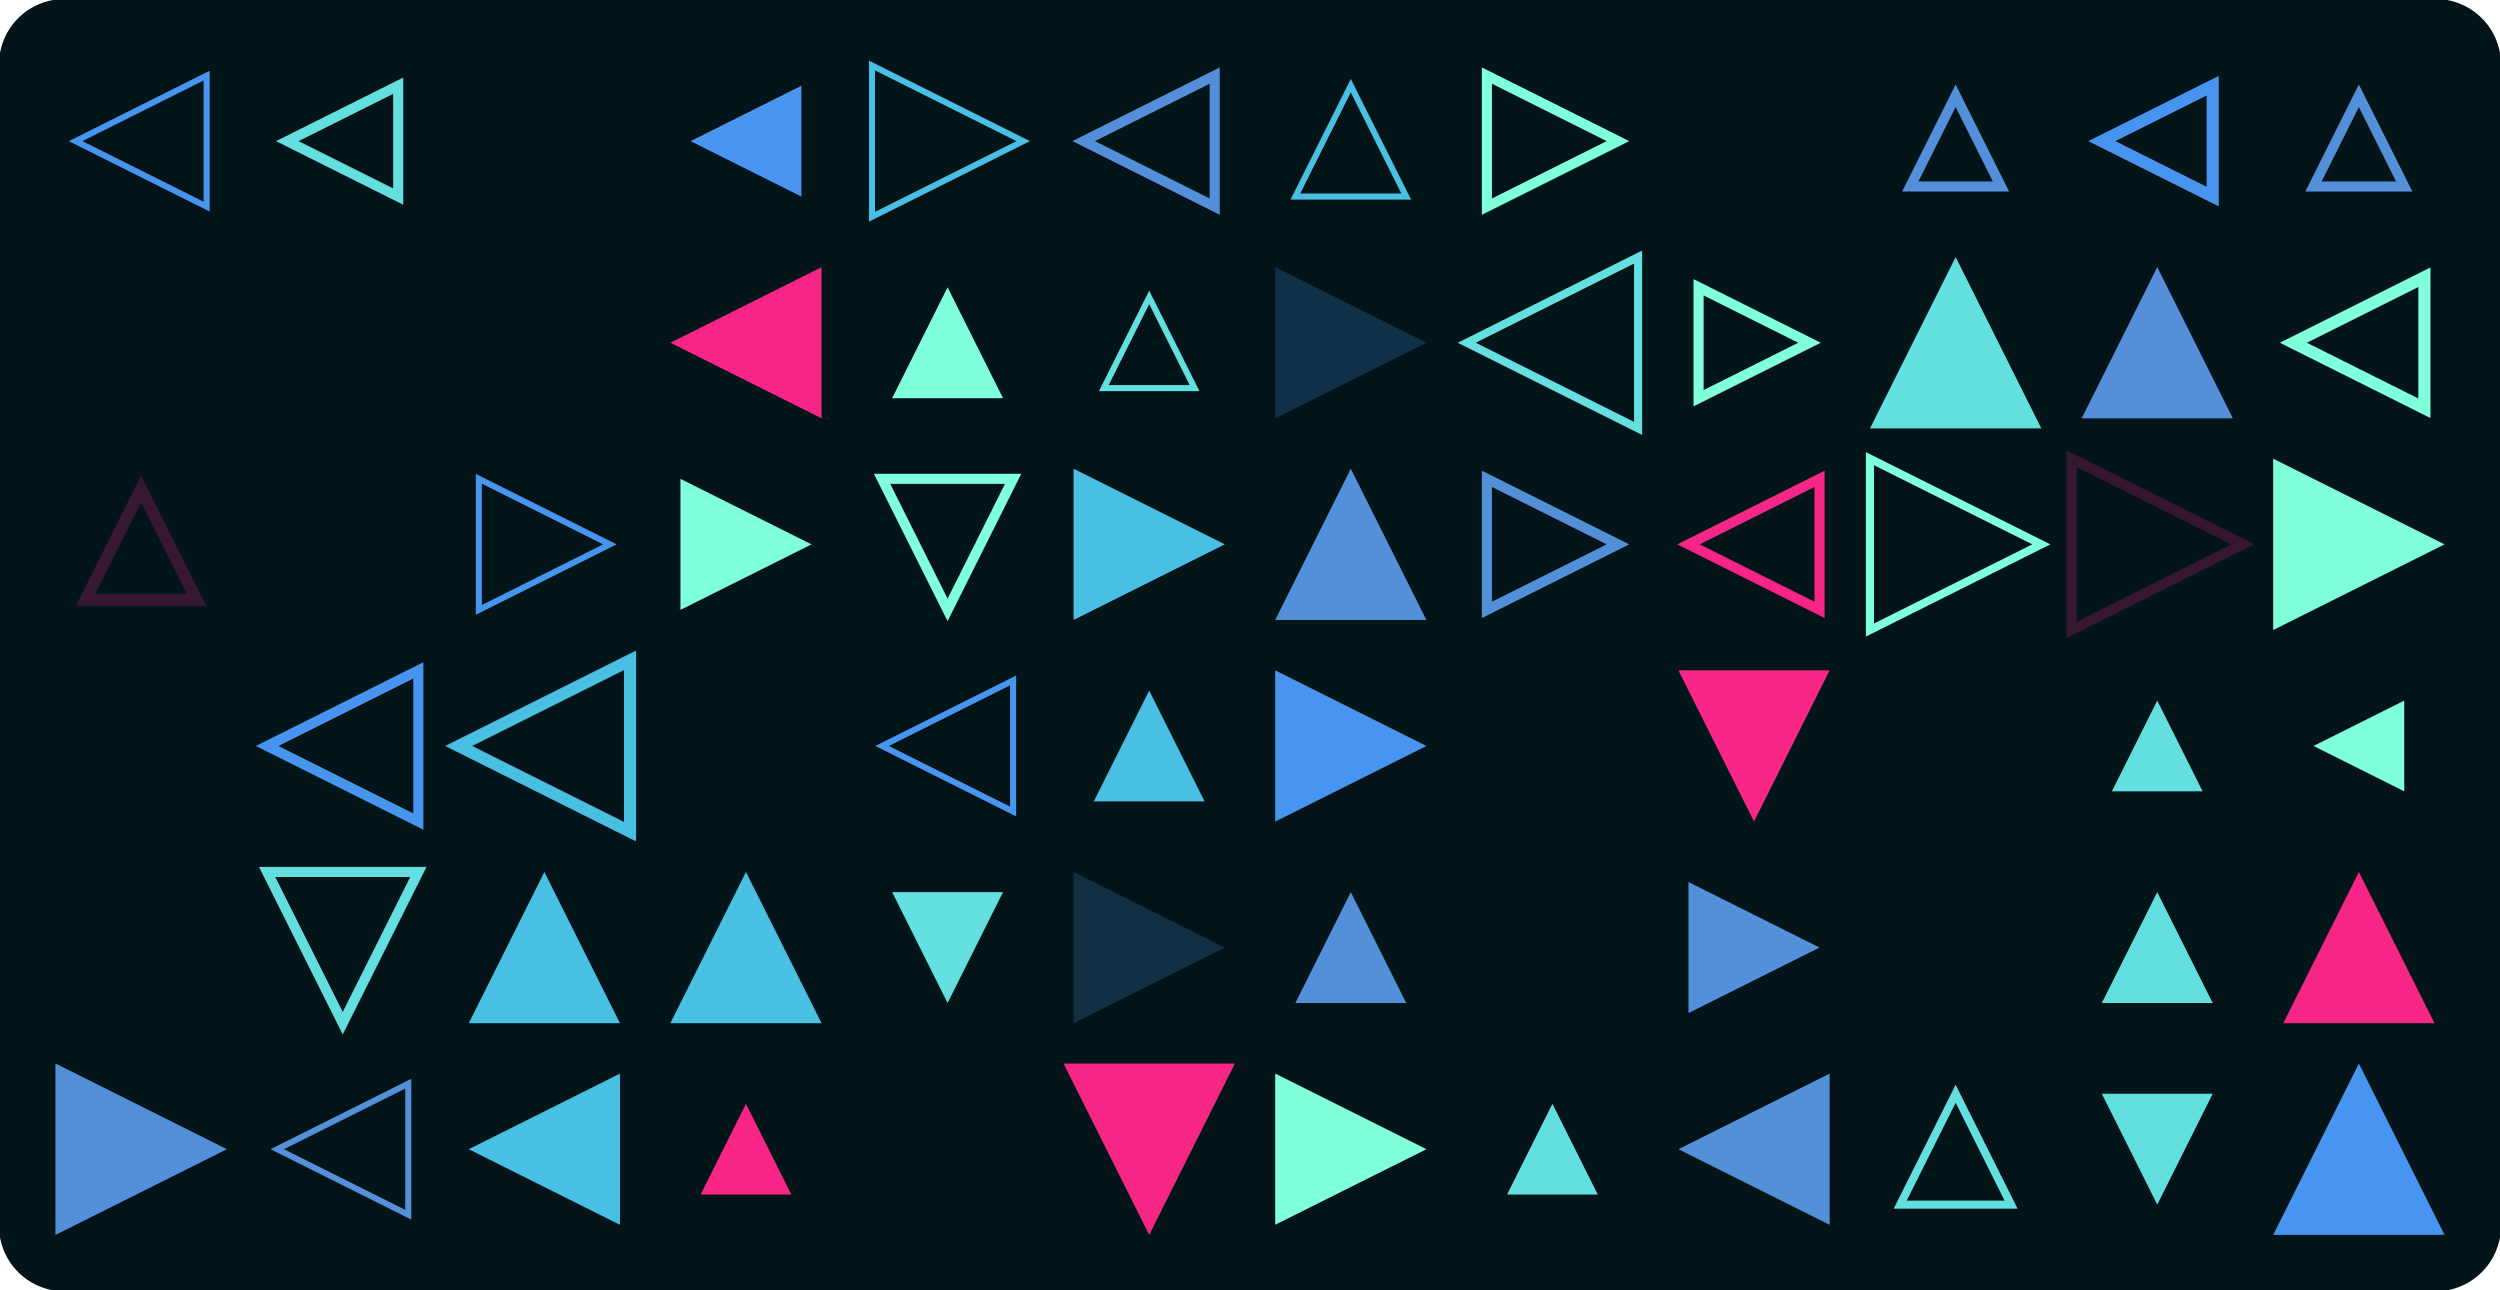 <svg version="1.1" xmlns="http://www.w3.org/2000/svg" xmlns:xlink="http://www.w3.org/1999/xlink" width="1240" height="640" viewBox="0 0 1240 640"><defs/><g><g><path fill="none" stroke="none"/><path fill="rgb(3,21,25)" stroke="rgb(3,21,25)" paint-order="fill stroke markers" d=" M 32 0 L 1208 0 L 1208 0 A 32 32 0 0 1 1240 32 L 1240 608 L 1240 608 A 32 32 0 0 1 1208 640 L 32 640 L 32 640 A 32 32 0 0 1 0 608 L 0 32 L 0 32 A 32 32 0 0 1 32 0 Z" fill-opacity="1" stroke-opacity="1" stroke-linecap="round" stroke-miterlimit="10" stroke-dasharray=""/></g><g><g><path fill="rgb(72,149,239)" stroke="rgb(72,149,239)" paint-order="fill stroke markers" d=" M 102.5 37.5 L 102.5 102.5 L 37.5 70 Z" fill-opacity="0" stroke-opacity="1" stroke-linecap="round" stroke-miterlimit="10" stroke-width="3" stroke-dasharray=""/></g><g><path fill="rgb(72,191,227)" stroke="rgb(72,191,227)" paint-order="fill stroke markers" d=" M 20 120 L 95 120 L 95 195 L 20 195 L 20 120 Z" fill-opacity="0" stroke-opacity="0" stroke-linecap="round" stroke-miterlimit="10" stroke-width="0" stroke-dasharray=""/></g><g><path fill="rgb(247,37,133)" stroke="rgb(247,37,133)" paint-order="fill stroke markers" d=" M 97.5 297.5 L 42.5 297.5 L 70 242.5 Z" fill-opacity="0" stroke-opacity="0.216" stroke-linecap="round" stroke-miterlimit="10" stroke-width="6" stroke-dasharray=""/></g><g><path fill="rgb(128,255,219)" stroke="rgb(128,255,219)" paint-order="fill stroke markers" d=" M 20 320 L 65 320 L 65 365 L 20 365 L 20 320 Z" fill-opacity="0" stroke-opacity="0" stroke-linecap="round" stroke-miterlimit="10" stroke-width="0" stroke-dasharray=""/></g><g><path fill="rgb(72,191,227)" stroke="rgb(72,191,227)" paint-order="fill stroke markers" d=" M 20 420 L 65 420 L 65 465 L 20 465 L 20 420 Z" fill-opacity="0" stroke-opacity="0" stroke-linecap="round" stroke-miterlimit="10" stroke-width="0" stroke-dasharray=""/></g><g><path fill="rgb(83,144,217)" stroke="rgb(83,144,217)" paint-order="fill stroke markers" d=" M 27.5 612.5 L 27.5 527.5 L 112.5 570 Z" fill-opacity="1" stroke-opacity="0" stroke-linecap="round" stroke-miterlimit="10" stroke-width="0" stroke-dasharray=""/></g><g><path fill="rgb(100,223,223)" stroke="rgb(100,223,223)" paint-order="fill stroke markers" d=" M 197.5 42.5 L 197.5 97.5 L 142.5 70 Z" fill-opacity="0" stroke-opacity="1" stroke-linecap="round" stroke-miterlimit="10" stroke-width="5" stroke-dasharray=""/></g><g><path fill="rgb(83,144,217)" stroke="rgb(83,144,217)" paint-order="fill stroke markers" d=" M 120 120 L 165 120 L 165 165 L 120 165 L 120 120 Z" fill-opacity="0" stroke-opacity="0" stroke-linecap="round" stroke-miterlimit="10" stroke-width="4" stroke-dasharray=""/></g><g><path fill="rgb(83,144,217)" stroke="rgb(83,144,217)" paint-order="fill stroke markers" d=" M 120 220 L 205 220 L 205 305 L 120 305 L 120 220 Z" fill-opacity="0" stroke-opacity="0" stroke-linecap="round" stroke-miterlimit="10" stroke-width="0" stroke-dasharray=""/></g><g><path fill="rgb(72,149,239)" stroke="rgb(72,149,239)" paint-order="fill stroke markers" d=" M 207.5 332.5 L 207.5 407.5 L 132.5 370 Z" fill-opacity="0" stroke-opacity="1" stroke-linecap="round" stroke-miterlimit="10" stroke-width="5" stroke-dasharray=""/></g><g><path fill="rgb(100,223,223)" stroke="rgb(100,223,223)" paint-order="fill stroke markers" d=" M 132.5 432.5 L 207.5 432.5 L 170 507.5 Z" fill-opacity="0" stroke-opacity="1" stroke-linecap="round" stroke-miterlimit="10" stroke-width="5" stroke-dasharray=""/></g><g><path fill="rgb(83,144,217)" stroke="rgb(83,144,217)" paint-order="fill stroke markers" d=" M 202.5 537.5 L 202.5 602.5 L 137.5 570 Z" fill-opacity="0" stroke-opacity="1" stroke-linecap="round" stroke-miterlimit="10" stroke-width="3" stroke-dasharray=""/></g><g><path fill="rgb(247,37,133)" stroke="rgb(247,37,133)" paint-order="fill stroke markers" d=" M 220 20 L 285 20 L 285 85 L 220 85 L 220 20 Z" fill-opacity="0" stroke-opacity="0" stroke-linecap="round" stroke-miterlimit="10" stroke-width="0" stroke-dasharray=""/></g><g><path fill="rgb(72,149,239)" stroke="rgb(72,149,239)" paint-order="fill stroke markers" d=" M 220 120 L 305 120 L 305 205 L 220 205 L 220 120 Z" fill-opacity="0" stroke-opacity="0" stroke-linecap="round" stroke-miterlimit="10" stroke-width="3" stroke-dasharray=""/></g><g><path fill="rgb(72,149,239)" stroke="rgb(72,149,239)" paint-order="fill stroke markers" d=" M 237.5 302.5 L 237.5 237.5 L 302.5 270 Z" fill-opacity="0" stroke-opacity="1" stroke-linecap="round" stroke-miterlimit="10" stroke-width="3" stroke-dasharray=""/></g><g><path fill="rgb(72,191,227)" stroke="rgb(72,191,227)" paint-order="fill stroke markers" d=" M 312.5 327.5 L 312.5 412.5 L 227.5 370 Z" fill-opacity="0" stroke-opacity="1" stroke-linecap="round" stroke-miterlimit="10" stroke-width="6" stroke-dasharray=""/></g><g><path fill="rgb(72,191,227)" stroke="rgb(72,191,227)" paint-order="fill stroke markers" d=" M 307.5 507.5 L 232.5 507.5 L 270 432.5 Z" fill-opacity="1" stroke-opacity="0" stroke-linecap="round" stroke-miterlimit="10" stroke-width="0" stroke-dasharray=""/></g><g><path fill="rgb(72,191,227)" stroke="rgb(72,191,227)" paint-order="fill stroke markers" d=" M 307.5 532.5 L 307.5 607.5 L 232.5 570 Z" fill-opacity="1" stroke-opacity="0" stroke-linecap="round" stroke-miterlimit="10" stroke-width="0" stroke-dasharray=""/></g><g><path fill="rgb(72,149,239)" stroke="rgb(72,149,239)" paint-order="fill stroke markers" d=" M 397.5 42.5 L 397.5 97.5 L 342.5 70 Z" fill-opacity="1" stroke-opacity="0" stroke-linecap="round" stroke-miterlimit="10" stroke-width="0" stroke-dasharray=""/></g><g><path fill="rgb(247,37,133)" stroke="rgb(247,37,133)" paint-order="fill stroke markers" d=" M 407.5 132.5 L 407.5 207.5 L 332.5 170 Z" fill-opacity="1" stroke-opacity="0" stroke-linecap="round" stroke-miterlimit="10" stroke-width="0" stroke-dasharray=""/></g><g><path fill="rgb(128,255,219)" stroke="rgb(128,255,219)" paint-order="fill stroke markers" d=" M 337.5 302.5 L 337.5 237.5 L 402.5 270 Z" fill-opacity="1" stroke-opacity="0" stroke-linecap="round" stroke-miterlimit="10" stroke-width="0" stroke-dasharray=""/></g><g><path fill="rgb(72,149,239)" stroke="rgb(72,149,239)" paint-order="fill stroke markers" d=" M 320 320 L 405 320 L 405 405 L 320 405 L 320 320 Z" fill-opacity="0" stroke-opacity="0" stroke-linecap="round" stroke-miterlimit="10" stroke-width="0" stroke-dasharray=""/></g><g><path fill="rgb(72,191,227)" stroke="rgb(72,191,227)" paint-order="fill stroke markers" d=" M 407.5 507.5 L 332.5 507.5 L 370 432.5 Z" fill-opacity="1" stroke-opacity="0" stroke-linecap="round" stroke-miterlimit="10" stroke-width="0" stroke-dasharray=""/></g><g><path fill="rgb(247,37,133)" stroke="rgb(247,37,133)" paint-order="fill stroke markers" d=" M 392.5 592.5 L 347.5 592.5 L 370 547.5 Z" fill-opacity="1" stroke-opacity="0" stroke-linecap="round" stroke-miterlimit="10" stroke-width="0" stroke-dasharray=""/></g><g><path fill="rgb(72,191,227)" stroke="rgb(72,191,227)" paint-order="fill stroke markers" d=" M 432.5 107.5 L 432.5 32.5 L 507.5 70 Z" fill-opacity="0" stroke-opacity="1" stroke-linecap="round" stroke-miterlimit="10" stroke-width="3" stroke-dasharray=""/></g><g><path fill="rgb(128,255,219)" stroke="rgb(128,255,219)" paint-order="fill stroke markers" d=" M 497.5 197.5 L 442.5 197.5 L 470 142.5 Z" fill-opacity="1" stroke-opacity="0" stroke-linecap="round" stroke-miterlimit="10" stroke-width="0" stroke-dasharray=""/></g><g><path fill="rgb(128,255,219)" stroke="rgb(128,255,219)" paint-order="fill stroke markers" d=" M 437.5 237.5 L 502.5 237.5 L 470 302.5 Z" fill-opacity="0" stroke-opacity="1" stroke-linecap="round" stroke-miterlimit="10" stroke-width="5" stroke-dasharray=""/></g><g><path fill="rgb(72,149,239)" stroke="rgb(72,149,239)" paint-order="fill stroke markers" d=" M 502.5 337.5 L 502.5 402.5 L 437.5 370 Z" fill-opacity="0" stroke-opacity="1" stroke-linecap="round" stroke-miterlimit="10" stroke-width="3" stroke-dasharray=""/></g><g><path fill="rgb(100,223,223)" stroke="rgb(100,223,223)" paint-order="fill stroke markers" d=" M 442.5 442.5 L 497.5 442.5 L 470 497.5 Z" fill-opacity="1" stroke-opacity="0" stroke-linecap="round" stroke-miterlimit="10" stroke-width="0" stroke-dasharray=""/></g><g><path fill="rgb(247,37,133)" stroke="rgb(247,37,133)" paint-order="fill stroke markers" d=" M 420 520 L 485 520 L 485 585 L 420 585 L 420 520 Z" fill-opacity="0" stroke-opacity="0" stroke-linecap="round" stroke-miterlimit="10" stroke-width="0" stroke-dasharray=""/></g><g><path fill="rgb(83,144,217)" stroke="rgb(83,144,217)" paint-order="fill stroke markers" d=" M 602.5 37.5 L 602.5 102.5 L 537.5 70 Z" fill-opacity="0" stroke-opacity="1" stroke-linecap="round" stroke-miterlimit="10" stroke-width="5" stroke-dasharray=""/></g><g><path fill="rgb(100,223,223)" stroke="rgb(100,223,223)" paint-order="fill stroke markers" d=" M 592.5 192.5 L 547.5 192.5 L 570 147.5 Z" fill-opacity="0" stroke-opacity="1" stroke-linecap="round" stroke-miterlimit="10" stroke-width="3" stroke-dasharray=""/></g><g><path fill="rgb(72,191,227)" stroke="rgb(72,191,227)" paint-order="fill stroke markers" d=" M 532.5 307.5 L 532.5 232.5 L 607.5 270 Z" fill-opacity="1" stroke-opacity="0" stroke-linecap="round" stroke-miterlimit="10" stroke-width="0" stroke-dasharray=""/></g><g><path fill="rgb(72,191,227)" stroke="rgb(72,191,227)" paint-order="fill stroke markers" d=" M 597.5 397.5 L 542.5 397.5 L 570 342.5 Z" fill-opacity="1" stroke-opacity="0" stroke-linecap="round" stroke-miterlimit="10" stroke-width="0" stroke-dasharray=""/></g><g><path fill="rgb(83,144,217)" stroke="rgb(83,144,217)" paint-order="fill stroke markers" d=" M 532.5 507.5 L 532.5 432.5 L 607.5 470 Z" fill-opacity="0.216" stroke-opacity="0" stroke-linecap="round" stroke-miterlimit="10" stroke-width="0" stroke-dasharray=""/></g><g><path fill="rgb(247,37,133)" stroke="rgb(247,37,133)" paint-order="fill stroke markers" d=" M 527.5 527.5 L 612.5 527.5 L 570 612.5 Z" fill-opacity="1" stroke-opacity="0" stroke-linecap="round" stroke-miterlimit="10" stroke-width="0" stroke-dasharray=""/></g><g><path fill="rgb(72,191,227)" stroke="rgb(72,191,227)" paint-order="fill stroke markers" d=" M 697.5 97.5 L 642.5 97.5 L 670 42.5 Z" fill-opacity="0" stroke-opacity="1" stroke-linecap="round" stroke-miterlimit="10" stroke-width="3" stroke-dasharray=""/></g><g><path fill="rgb(72,149,239)" stroke="rgb(72,149,239)" paint-order="fill stroke markers" d=" M 632.5 207.5 L 632.5 132.5 L 707.5 170 Z" fill-opacity="0.216" stroke-opacity="0" stroke-linecap="round" stroke-miterlimit="10" stroke-width="0" stroke-dasharray=""/></g><g><path fill="rgb(83,144,217)" stroke="rgb(83,144,217)" paint-order="fill stroke markers" d=" M 707.5 307.5 L 632.5 307.5 L 670 232.5 Z" fill-opacity="1" stroke-opacity="0" stroke-linecap="round" stroke-miterlimit="10" stroke-width="0" stroke-dasharray=""/></g><g><path fill="rgb(72,149,239)" stroke="rgb(72,149,239)" paint-order="fill stroke markers" d=" M 632.5 407.5 L 632.5 332.5 L 707.5 370 Z" fill-opacity="1" stroke-opacity="0" stroke-linecap="round" stroke-miterlimit="10" stroke-width="0" stroke-dasharray=""/></g><g><path fill="rgb(83,144,217)" stroke="rgb(83,144,217)" paint-order="fill stroke markers" d=" M 697.5 497.5 L 642.5 497.5 L 670 442.5 Z" fill-opacity="1" stroke-opacity="0" stroke-linecap="round" stroke-miterlimit="10" stroke-width="0" stroke-dasharray=""/></g><g><path fill="rgb(128,255,219)" stroke="rgb(128,255,219)" paint-order="fill stroke markers" d=" M 632.5 607.5 L 632.5 532.5 L 707.5 570 Z" fill-opacity="1" stroke-opacity="0" stroke-linecap="round" stroke-miterlimit="10" stroke-width="0" stroke-dasharray=""/></g><g><path fill="rgb(128,255,219)" stroke="rgb(128,255,219)" paint-order="fill stroke markers" d=" M 737.5 102.5 L 737.5 37.5 L 802.5 70 Z" fill-opacity="0" stroke-opacity="1" stroke-linecap="round" stroke-miterlimit="10" stroke-width="5" stroke-dasharray=""/></g><g><path fill="rgb(100,223,223)" stroke="rgb(100,223,223)" paint-order="fill stroke markers" d=" M 812.5 127.5 L 812.5 212.5 L 727.5 170 Z" fill-opacity="0" stroke-opacity="1" stroke-linecap="round" stroke-miterlimit="10" stroke-width="4" stroke-dasharray=""/></g><g><path fill="rgb(83,144,217)" stroke="rgb(83,144,217)" paint-order="fill stroke markers" d=" M 737.5 302.5 L 737.5 237.5 L 802.5 270 Z" fill-opacity="0" stroke-opacity="1" stroke-linecap="round" stroke-miterlimit="10" stroke-width="5" stroke-dasharray=""/></g><g><path fill="rgb(83,144,217)" stroke="rgb(83,144,217)" paint-order="fill stroke markers" d=" M 720 320 L 775 320 L 775 375 L 720 375 L 720 320 Z" fill-opacity="0" stroke-opacity="0" stroke-linecap="round" stroke-miterlimit="10" stroke-width="4" stroke-dasharray=""/></g><g><path fill="rgb(72,149,239)" stroke="rgb(72,149,239)" paint-order="fill stroke markers" d=" M 720 420 L 795 420 L 795 495 L 720 495 L 720 420 Z" fill-opacity="0" stroke-opacity="0" stroke-linecap="round" stroke-miterlimit="10" stroke-width="5" stroke-dasharray=""/></g><g><path fill="rgb(100,223,223)" stroke="rgb(100,223,223)" paint-order="fill stroke markers" d=" M 792.5 592.5 L 747.5 592.5 L 770 547.5 Z" fill-opacity="1" stroke-opacity="0" stroke-linecap="round" stroke-miterlimit="10" stroke-width="0" stroke-dasharray=""/></g><g><path fill="rgb(100,223,223)" stroke="rgb(100,223,223)" paint-order="fill stroke markers" d=" M 820 20 L 905 20 L 905 105 L 820 105 L 820 20 Z" fill-opacity="0" stroke-opacity="0" stroke-linecap="round" stroke-miterlimit="10" stroke-width="0" stroke-dasharray=""/></g><g><path fill="rgb(128,255,219)" stroke="rgb(128,255,219)" paint-order="fill stroke markers" d=" M 842.5 197.5 L 842.5 142.5 L 897.5 170 Z" fill-opacity="0" stroke-opacity="1" stroke-linecap="round" stroke-miterlimit="10" stroke-width="5" stroke-dasharray=""/></g><g><path fill="rgb(247,37,133)" stroke="rgb(247,37,133)" paint-order="fill stroke markers" d=" M 902.5 237.5 L 902.5 302.5 L 837.5 270 Z" fill-opacity="0" stroke-opacity="1" stroke-linecap="round" stroke-miterlimit="10" stroke-width="5" stroke-dasharray=""/></g><g><path fill="rgb(247,37,133)" stroke="rgb(247,37,133)" paint-order="fill stroke markers" d=" M 832.5 332.5 L 907.5 332.5 L 870 407.5 Z" fill-opacity="1" stroke-opacity="0" stroke-linecap="round" stroke-miterlimit="10" stroke-width="0" stroke-dasharray=""/></g><g><path fill="rgb(83,144,217)" stroke="rgb(83,144,217)" paint-order="fill stroke markers" d=" M 837.5 502.5 L 837.5 437.5 L 902.5 470 Z" fill-opacity="1" stroke-opacity="0" stroke-linecap="round" stroke-miterlimit="10" stroke-width="0" stroke-dasharray=""/></g><g><path fill="rgb(83,144,217)" stroke="rgb(83,144,217)" paint-order="fill stroke markers" d=" M 907.5 532.5 L 907.5 607.5 L 832.5 570 Z" fill-opacity="1" stroke-opacity="0" stroke-linecap="round" stroke-miterlimit="10" stroke-width="0" stroke-dasharray=""/></g><g><path fill="rgb(83,144,217)" stroke="rgb(83,144,217)" paint-order="fill stroke markers" d=" M 992.5 92.5 L 947.5 92.5 L 970 47.5 Z" fill-opacity="0" stroke-opacity="1" stroke-linecap="round" stroke-miterlimit="10" stroke-width="5" stroke-dasharray=""/></g><g><path fill="rgb(100,223,223)" stroke="rgb(100,223,223)" paint-order="fill stroke markers" d=" M 1012.5 212.5 L 927.5 212.5 L 970 127.5 Z" fill-opacity="1" stroke-opacity="0" stroke-linecap="round" stroke-miterlimit="10" stroke-width="0" stroke-dasharray=""/></g><g><path fill="rgb(128,255,219)" stroke="rgb(128,255,219)" paint-order="fill stroke markers" d=" M 927.5 312.5 L 927.5 227.5 L 1012.5 270 Z" fill-opacity="0" stroke-opacity="1" stroke-linecap="round" stroke-miterlimit="10" stroke-width="4" stroke-dasharray=""/></g><g><path fill="rgb(100,223,223)" stroke="rgb(100,223,223)" paint-order="fill stroke markers" d=" M 920 320 L 995 320 L 995 395 L 920 395 L 920 320 Z" fill-opacity="0" stroke-opacity="0" stroke-linecap="round" stroke-miterlimit="10" stroke-width="0" stroke-dasharray=""/></g><g><path fill="rgb(128,255,219)" stroke="rgb(128,255,219)" paint-order="fill stroke markers" d=" M 920 420 L 975 420 L 975 475 L 920 475 L 920 420 Z" fill-opacity="0" stroke-opacity="0" stroke-linecap="round" stroke-miterlimit="10" stroke-width="0" stroke-dasharray=""/></g><g><path fill="rgb(100,223,223)" stroke="rgb(100,223,223)" paint-order="fill stroke markers" d=" M 997.5 597.5 L 942.5 597.5 L 970 542.5 Z" fill-opacity="0" stroke-opacity="1" stroke-linecap="round" stroke-miterlimit="10" stroke-width="4" stroke-dasharray=""/></g><g><path fill="rgb(72,149,239)" stroke="rgb(72,149,239)" paint-order="fill stroke markers" d=" M 1097.5 42.5 L 1097.5 97.5 L 1042.5 70 Z" fill-opacity="0" stroke-opacity="1" stroke-linecap="round" stroke-miterlimit="10" stroke-width="6" stroke-dasharray=""/></g><g><path fill="rgb(83,144,217)" stroke="rgb(83,144,217)" paint-order="fill stroke markers" d=" M 1107.5 207.5 L 1032.5 207.5 L 1070 132.5 Z" fill-opacity="1" stroke-opacity="0" stroke-linecap="round" stroke-miterlimit="10" stroke-width="0" stroke-dasharray=""/></g><g><path fill="rgb(247,37,133)" stroke="rgb(247,37,133)" paint-order="fill stroke markers" d=" M 1027.5 312.5 L 1027.5 227.5 L 1112.5 270 Z" fill-opacity="0" stroke-opacity="0.216" stroke-linecap="round" stroke-miterlimit="10" stroke-width="5" stroke-dasharray=""/></g><g><path fill="rgb(100,223,223)" stroke="rgb(100,223,223)" paint-order="fill stroke markers" d=" M 1092.5 392.5 L 1047.5 392.5 L 1070 347.5 Z" fill-opacity="1" stroke-opacity="0" stroke-linecap="round" stroke-miterlimit="10" stroke-width="0" stroke-dasharray=""/></g><g><path fill="rgb(100,223,223)" stroke="rgb(100,223,223)" paint-order="fill stroke markers" d=" M 1097.5 497.5 L 1042.5 497.5 L 1070 442.5 Z" fill-opacity="1" stroke-opacity="0" stroke-linecap="round" stroke-miterlimit="10" stroke-width="0" stroke-dasharray=""/></g><g><path fill="rgb(100,223,223)" stroke="rgb(100,223,223)" paint-order="fill stroke markers" d=" M 1042.5 542.5 L 1097.5 542.5 L 1070 597.5 Z" fill-opacity="1" stroke-opacity="0" stroke-linecap="round" stroke-miterlimit="10" stroke-width="0" stroke-dasharray=""/></g><g><path fill="rgb(83,144,217)" stroke="rgb(83,144,217)" paint-order="fill stroke markers" d=" M 1192.5 92.5 L 1147.5 92.5 L 1170 47.5 Z" fill-opacity="0" stroke-opacity="1" stroke-linecap="round" stroke-miterlimit="10" stroke-width="5" stroke-dasharray=""/></g><g><path fill="rgb(128,255,219)" stroke="rgb(128,255,219)" paint-order="fill stroke markers" d=" M 1202.5 137.5 L 1202.5 202.5 L 1137.5 170 Z" fill-opacity="0" stroke-opacity="1" stroke-linecap="round" stroke-miterlimit="10" stroke-width="6" stroke-dasharray=""/></g><g><path fill="rgb(128,255,219)" stroke="rgb(128,255,219)" paint-order="fill stroke markers" d=" M 1127.5 312.5 L 1127.5 227.5 L 1212.5 270 Z" fill-opacity="1" stroke-opacity="0" stroke-linecap="round" stroke-miterlimit="10" stroke-width="0" stroke-dasharray=""/></g><g><path fill="rgb(128,255,219)" stroke="rgb(128,255,219)" paint-order="fill stroke markers" d=" M 1192.5 347.5 L 1192.5 392.5 L 1147.5 370 Z" fill-opacity="1" stroke-opacity="0" stroke-linecap="round" stroke-miterlimit="10" stroke-width="0" stroke-dasharray=""/></g><g><path fill="rgb(247,37,133)" stroke="rgb(247,37,133)" paint-order="fill stroke markers" d=" M 1207.5 507.5 L 1132.5 507.5 L 1170 432.5 Z" fill-opacity="1" stroke-opacity="0" stroke-linecap="round" stroke-miterlimit="10" stroke-width="0" stroke-dasharray=""/></g><g><path fill="rgb(72,149,239)" stroke="rgb(72,149,239)" paint-order="fill stroke markers" d=" M 1212.5 612.5 L 1127.5 612.5 L 1170 527.5 Z" fill-opacity="1" stroke-opacity="0" stroke-linecap="round" stroke-miterlimit="10" stroke-width="0" stroke-dasharray=""/></g></g></g></svg>